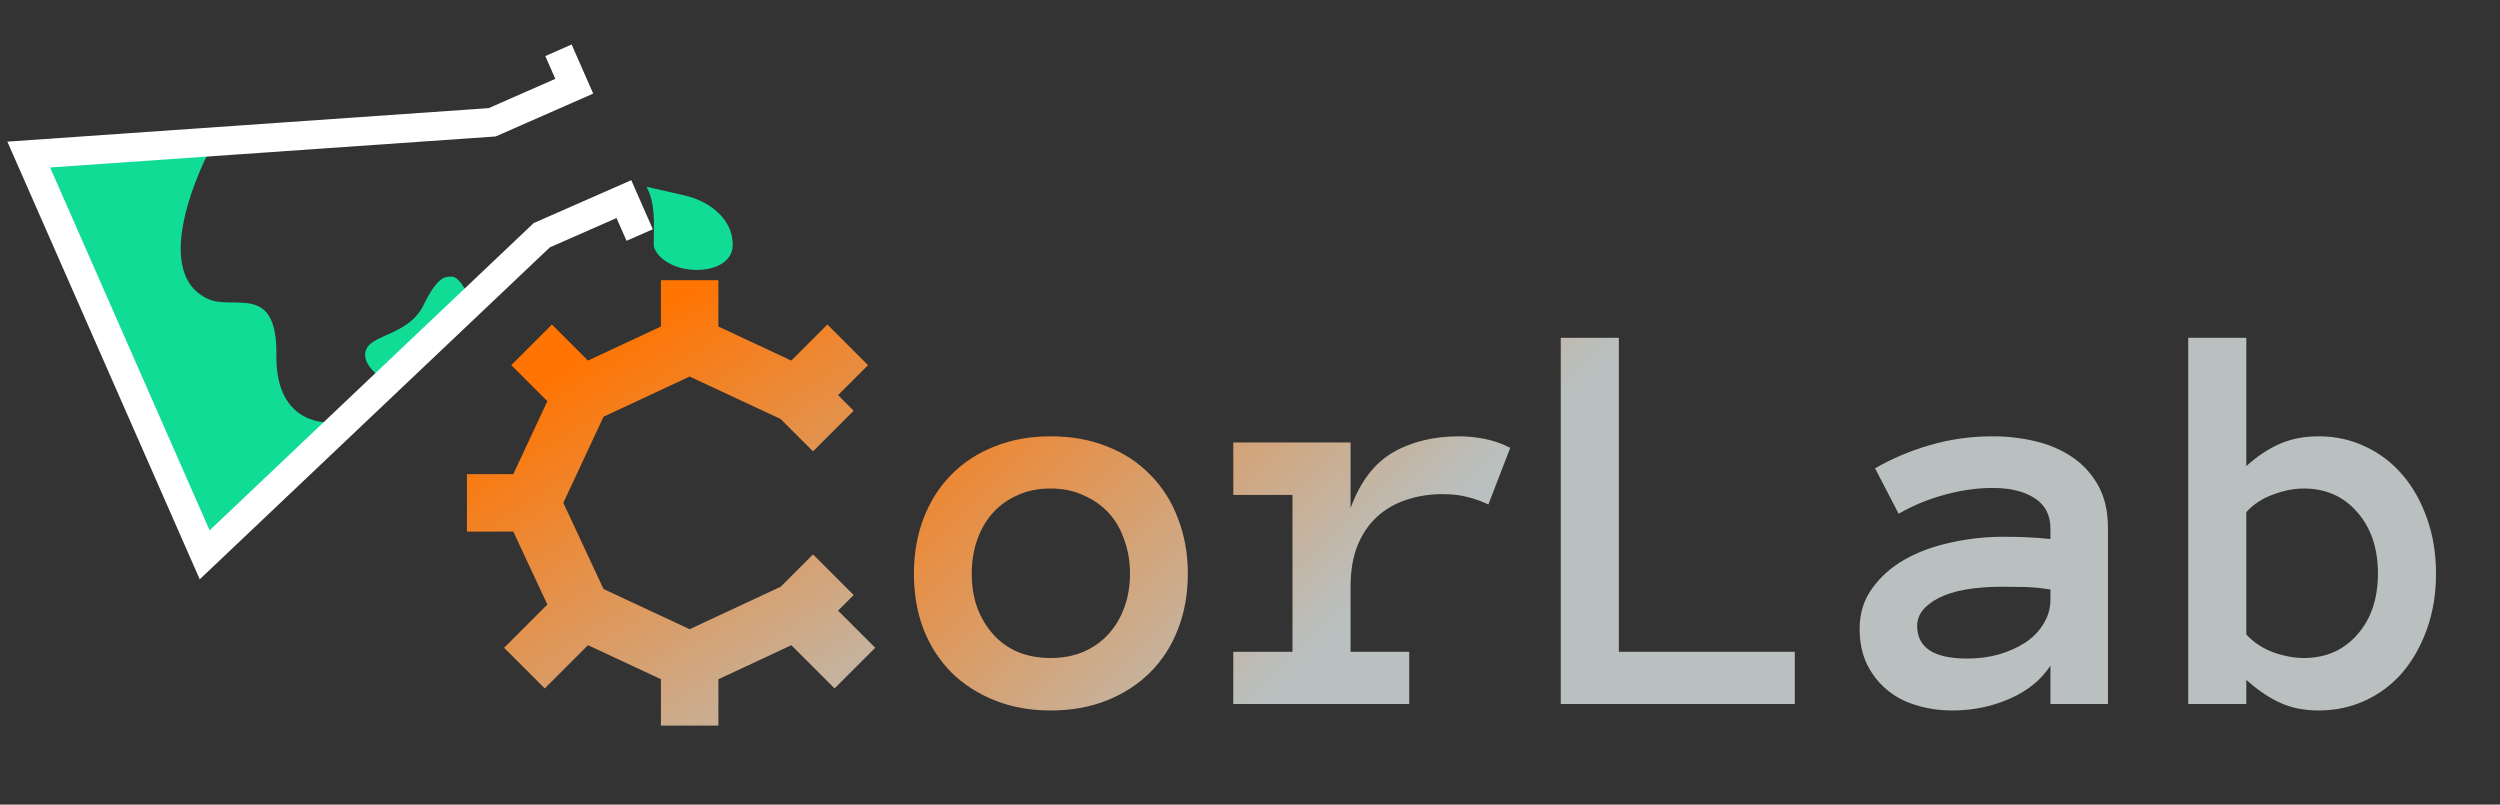 <svg width="174" height="56" viewBox="0 0 174 56" fill="none" xmlns="http://www.w3.org/2000/svg">
<rect x="0" y="0" width="174" height="56" fill="#333333" stroke="none"/>
<path d="M82.672 39.918C82.672 41.337 82.444 42.626 81.988 43.785C81.546 44.944 80.901 45.947 80.055 46.793C79.221 47.626 78.219 48.277 77.047 48.746C75.875 49.215 74.566 49.449 73.121 49.449C71.702 49.449 70.406 49.215 69.234 48.746C68.062 48.277 67.053 47.626 66.207 46.793C65.374 45.947 64.729 44.944 64.273 43.785C63.831 42.626 63.609 41.337 63.609 39.918C63.609 38.538 63.831 37.262 64.273 36.09C64.729 34.905 65.374 33.889 66.207 33.043C67.053 32.184 68.062 31.526 69.234 31.07C70.406 30.602 71.702 30.367 73.121 30.367C74.566 30.367 75.875 30.602 77.047 31.07C78.219 31.526 79.221 32.184 80.055 33.043C80.901 33.889 81.546 34.905 81.988 36.09C82.444 37.262 82.672 38.538 82.672 39.918ZM78.648 39.918C78.648 39.098 78.518 38.323 78.258 37.594C78.01 36.852 77.646 36.22 77.164 35.699C76.682 35.178 76.096 34.768 75.406 34.469C74.729 34.156 73.967 34 73.121 34C72.262 34 71.493 34.156 70.816 34.469C70.139 34.768 69.566 35.178 69.098 35.699C68.629 36.22 68.264 36.852 68.004 37.594C67.757 38.323 67.633 39.098 67.633 39.918C67.633 40.777 67.757 41.559 68.004 42.262C68.264 42.965 68.629 43.583 69.098 44.117C69.566 44.651 70.139 45.068 70.816 45.367C71.493 45.654 72.262 45.797 73.121 45.797C73.967 45.797 74.729 45.654 75.406 45.367C76.096 45.068 76.682 44.651 77.164 44.117C77.646 43.583 78.01 42.965 78.258 42.262C78.518 41.559 78.648 40.777 78.648 39.918ZM103.59 35.113C103.108 34.879 102.613 34.703 102.105 34.586C101.611 34.456 101.038 34.391 100.387 34.391C99.488 34.391 98.642 34.527 97.848 34.801C97.066 35.061 96.389 35.458 95.816 35.992C95.243 36.526 94.794 37.197 94.469 38.004C94.156 38.798 94 39.742 94 40.836V45.367H98.082V49H85.836V45.367H89.957V34.449H85.836V30.797H94V35.367C94.664 33.544 95.641 32.255 96.93 31.5C98.232 30.745 99.775 30.367 101.559 30.367C102.118 30.367 102.704 30.426 103.316 30.543C103.928 30.66 104.527 30.869 105.113 31.168L103.59 35.113ZM124.918 49H108.629V23.512H112.672V45.367H124.918V49ZM129.43 43.766C129.43 42.698 129.716 41.767 130.289 40.973C130.862 40.165 131.611 39.495 132.535 38.961C133.473 38.427 134.54 38.03 135.738 37.77C136.949 37.496 138.18 37.359 139.43 37.359C140.12 37.359 140.712 37.372 141.207 37.398C141.702 37.425 142.203 37.464 142.711 37.516V36.793C142.711 35.842 142.34 35.133 141.598 34.664C140.868 34.195 139.905 33.961 138.707 33.961C137.613 33.961 136.5 34.117 135.367 34.43C134.234 34.729 133.16 35.172 132.145 35.758L130.504 32.594C131.702 31.904 132.984 31.363 134.352 30.973C135.732 30.569 137.184 30.367 138.707 30.367C139.697 30.367 140.667 30.478 141.617 30.699C142.581 30.921 143.44 31.285 144.195 31.793C144.964 32.301 145.576 32.965 146.031 33.785C146.487 34.592 146.715 35.595 146.715 36.793V49H142.711V46.324C142.073 47.314 141.129 48.082 139.879 48.629C138.642 49.176 137.307 49.449 135.875 49.449C134.99 49.449 134.15 49.325 133.355 49.078C132.574 48.844 131.897 48.486 131.324 48.004C130.751 47.522 130.289 46.93 129.938 46.227C129.599 45.51 129.43 44.69 129.43 43.766ZM136.91 45.836C137.704 45.836 138.447 45.738 139.137 45.543C139.84 45.335 140.458 45.055 140.992 44.703C141.526 44.339 141.943 43.902 142.242 43.395C142.555 42.887 142.711 42.327 142.711 41.715V41.031C142.073 40.927 141.474 40.868 140.914 40.855C140.354 40.842 139.859 40.836 139.43 40.836C137.451 40.836 135.953 41.096 134.938 41.617C133.935 42.138 133.434 42.783 133.434 43.551C133.434 45.074 134.592 45.836 136.91 45.836ZM152.301 23.512H156.344V32.438C157.112 31.747 157.887 31.233 158.668 30.895C159.462 30.543 160.367 30.367 161.383 30.367C162.555 30.367 163.642 30.608 164.645 31.09C165.647 31.559 166.507 32.216 167.223 33.062C167.939 33.896 168.505 34.905 168.922 36.09C169.339 37.262 169.547 38.538 169.547 39.918C169.547 41.311 169.339 42.594 168.922 43.766C168.505 44.938 167.939 45.947 167.223 46.793C166.507 47.626 165.647 48.277 164.645 48.746C163.642 49.215 162.555 49.449 161.383 49.449C160.367 49.449 159.462 49.267 158.668 48.902C157.887 48.538 157.112 48.01 156.344 47.32V49H152.301V23.512ZM156.344 44.156C156.826 44.69 157.438 45.1 158.18 45.387C158.935 45.66 159.658 45.797 160.348 45.797C161.871 45.797 163.108 45.257 164.059 44.176C165.022 43.095 165.504 41.676 165.504 39.918C165.504 38.16 165.022 36.734 164.059 35.641C163.108 34.547 161.871 34 160.348 34C159.658 34 158.935 34.143 158.18 34.43C157.438 34.703 156.826 35.107 156.344 35.641V44.156Z" fill="url(#paint0_linear_486_25)"/>
<path d="M14.485 37.588L3.17 11.449L14.485 10.668C14.485 10.668 10.193 18.861 14.485 20.812C16.269 21.623 19.306 19.642 19.236 24.714C19.166 29.785 23.068 29.395 23.068 29.395L21.507 30.956L17.606 34.467L14.485 37.588Z" fill="#11DC95"/>
<path d="M32.431 20.255L26.498 26.274C26.498 26.274 25.015 25.271 25.51 24.267C26.004 23.264 28.476 23.264 29.465 21.258C30.454 19.252 30.948 19.252 31.442 19.252C31.937 19.252 32.431 20.255 32.431 20.255Z" fill="#11DC95"/>
<path d="M38.87 3.5L39.969 6.001L34.254 8.512L2 10.757L14.245 38.616L37.708 16.37L43.423 13.858L44.365 16.001L44.522 16.358" stroke="white" stroke-width="2"/>
<path d="M45.053 13.105L45 13L47.647 13.603C49.398 14.002 51 15.245 51 17.04C51 19.268 46.629 19.349 45.59 17.378C45.532 17.269 45.5 17.156 45.5 17.04C45.5 15.713 45.646 14.293 45.053 13.105Z" fill="#11DC95"/>
<path d="M48 24L40.5 27.5M48 24L55.5 27.5M48 24V21V19.5M40.5 27.5L37 35M40.5 27.5L38 25L37 24M37 35L40.5 42.5M37 35H34H32.5M40.5 42.5L48 46M40.5 42.5L38 45L36.5 46.5M48 46L55.5 42.5M48 46V49V50.5M55.5 42.5L58 40M55.5 42.5L58 45L59.5 46.5M55.5 27.5L58 30M55.5 27.5L58 25L59 24" stroke="url(#paint1_linear_486_25)" stroke-width="4"/>
<defs>
<linearGradient id="paint0_linear_486_25" x1="66.083" y1="19.5" x2="91.5" y2="44.917" gradientUnits="userSpaceOnUse">
<stop stop-color="#FF7402"/>
<stop offset="1" stop-color="#B9C0BF"/>
</linearGradient>
<linearGradient id="paint1_linear_486_25" x1="44" y1="22.5" x2="62.5" y2="51.5" gradientUnits="userSpaceOnUse">
<stop stop-color="#FF7402"/>
<stop offset="1" stop-color="#B9C0BF"/>
</linearGradient>
</defs>
</svg>
